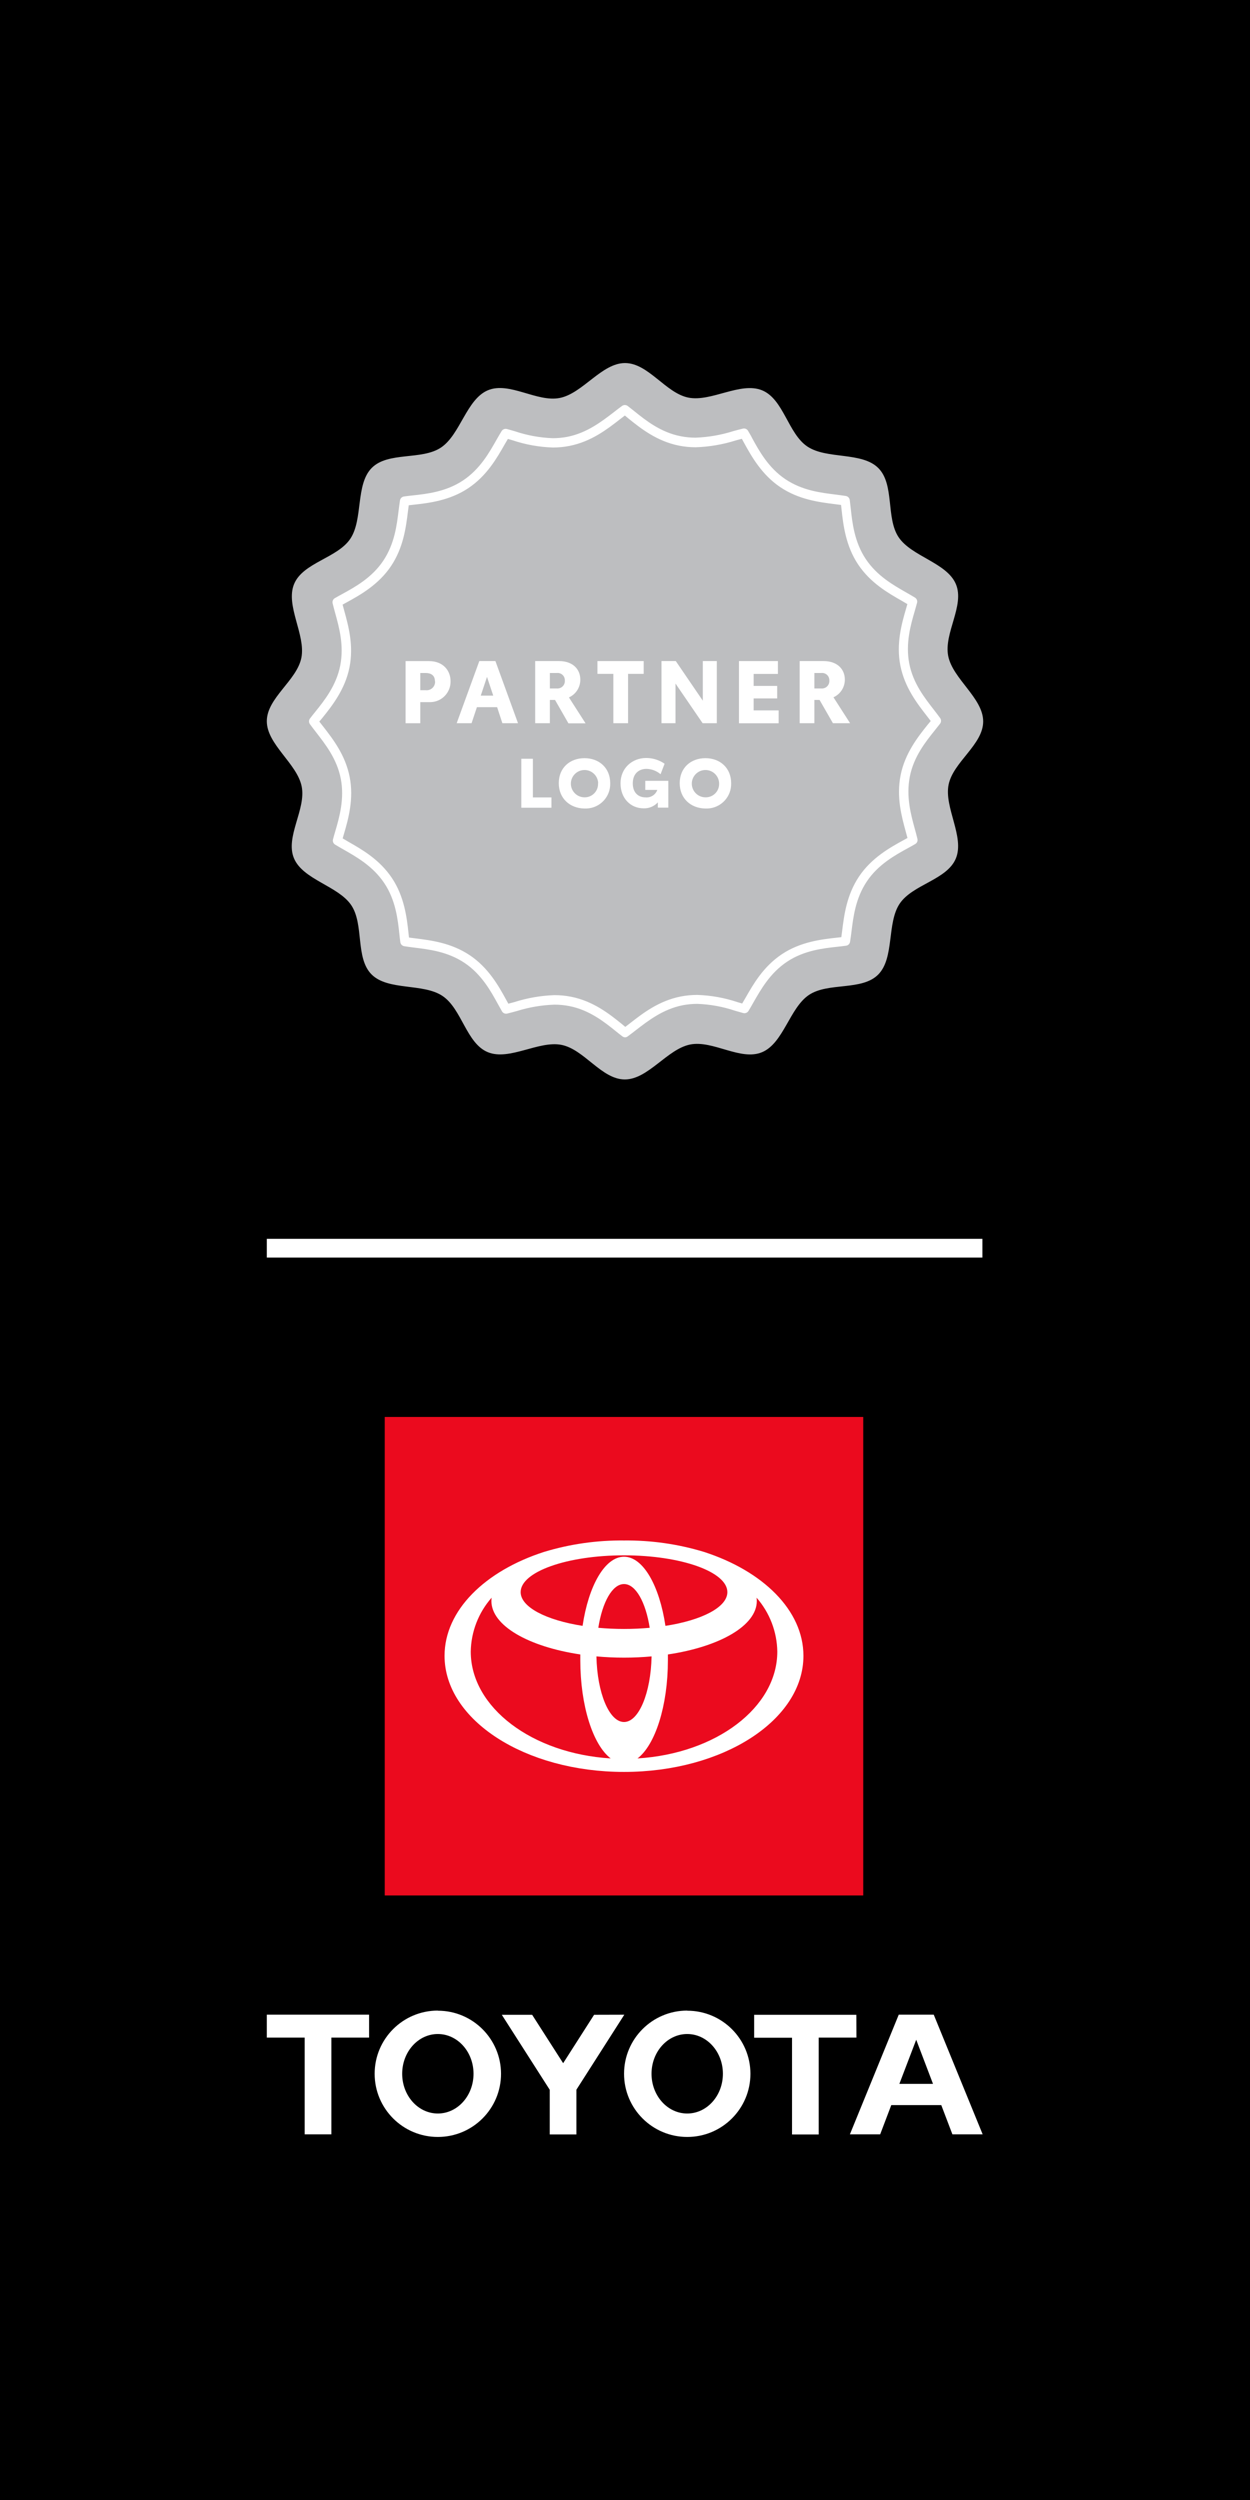 <svg width="400" height="800" viewBox="0 0 400 800" fill="none" xmlns="http://www.w3.org/2000/svg">
<rect width="400" height="800" fill="black"/>
<path fill-rule="evenodd" clip-rule="evenodd" d="M199.999 116.175C207.469 116.175 212.999 125.785 220.289 127.235C227.579 128.685 236.959 122.075 243.859 124.895C250.759 127.715 252.169 138.745 258.369 142.895C264.569 147.045 275.749 144.505 281.039 149.755C286.329 155.005 283.429 165.755 287.569 171.925C291.709 178.095 303.009 180.065 305.889 186.925C308.769 193.785 301.979 202.595 303.429 209.925C304.879 217.255 314.579 223.355 314.619 230.815C314.659 238.275 305.009 243.815 303.549 251.105C302.089 258.395 308.709 267.775 305.889 274.675C303.069 281.575 292.039 282.985 287.889 289.185C283.739 295.385 286.279 306.565 281.029 311.855C275.779 317.145 265.029 314.245 258.859 318.385C252.689 322.525 250.719 333.825 243.859 336.705C236.999 339.585 228.189 332.795 220.859 334.245C213.529 335.695 207.429 345.395 199.979 345.425C192.529 345.455 186.979 335.815 179.689 334.365C172.399 332.915 163.009 339.525 156.119 336.705C149.229 333.885 147.799 322.855 141.599 318.705C135.399 314.555 124.219 317.095 118.929 311.845C113.639 306.595 116.549 295.845 112.409 289.675C108.269 283.505 96.969 281.535 94.079 274.675C91.189 267.815 97.999 259.005 96.539 251.675C95.079 244.345 85.379 238.235 85.379 230.785C85.379 223.335 94.989 217.785 96.439 210.485C97.889 203.185 91.279 193.815 94.099 186.915C96.919 180.015 107.949 178.605 112.099 172.405C116.249 166.205 113.709 155.025 118.959 149.735C124.209 144.445 134.959 147.345 141.129 143.205C147.299 139.065 149.269 127.765 156.129 124.885C162.989 122.005 171.799 128.795 179.129 127.345C186.459 125.895 192.539 116.175 199.999 116.175Z" fill="#BDBEC0"/>
<path d="M200.069 331.945C199.749 331.945 199.429 331.845 199.169 331.645C198.439 331.095 197.639 330.455 197.009 329.945C193.469 327.095 188.609 323.185 182.179 321.945C180.619 321.635 179.019 321.485 177.429 321.485C173.339 321.625 169.289 322.315 165.379 323.535C164.469 323.785 163.299 324.105 162.289 324.345C161.649 324.495 160.979 324.215 160.649 323.645C160.199 322.875 159.709 321.975 159.319 321.275C157.129 317.275 154.129 311.795 148.679 308.145C143.229 304.495 137.339 303.825 132.519 303.225C131.579 303.105 130.379 302.955 129.349 302.785C128.709 302.675 128.199 302.165 128.109 301.515C127.979 300.615 127.869 299.595 127.789 298.785C127.299 294.265 126.629 288.065 122.979 282.615C119.329 277.165 114.159 274.275 109.979 271.875C109.139 271.395 108.089 270.805 107.219 270.265C106.659 269.915 106.389 269.245 106.559 268.605C106.779 267.735 107.069 266.745 107.299 265.975C108.579 261.605 110.299 255.615 109.049 249.185C107.799 242.755 104.049 238.105 101.109 234.275C100.529 233.525 99.779 232.575 99.179 231.725C98.789 231.195 98.789 230.475 99.179 229.945C99.719 229.225 100.369 228.425 100.879 227.795C103.729 224.245 107.629 219.395 108.879 212.965C110.129 206.535 108.539 200.825 107.249 196.145C106.999 195.215 106.679 194.055 106.439 193.055C106.289 192.415 106.569 191.755 107.139 191.415C107.919 190.955 108.829 190.465 109.539 190.075C113.539 187.885 118.999 184.895 122.639 179.445C126.279 173.995 126.969 168.105 127.569 163.285C127.689 162.345 127.839 161.135 127.999 160.115C128.109 159.465 128.629 158.965 129.279 158.875C130.169 158.745 131.189 158.635 131.999 158.545C136.529 158.055 142.719 157.385 148.169 153.745C153.619 150.105 156.509 144.915 158.909 140.695C159.389 139.865 159.979 138.815 160.529 137.935C160.879 137.385 161.549 137.115 162.179 137.275C163.049 137.505 164.039 137.795 164.819 138.025C168.719 139.335 172.789 140.075 176.899 140.225C178.479 140.225 180.049 140.075 181.599 139.775C187.909 138.515 192.679 134.775 196.509 131.835C197.259 131.245 198.219 130.505 199.059 129.895C199.589 129.515 200.309 129.515 200.839 129.895C201.559 130.445 202.359 131.085 202.999 131.595C206.539 134.455 211.399 138.355 217.829 139.595C219.389 139.905 220.989 140.055 222.579 140.055C226.679 139.905 230.729 139.205 234.639 137.965C235.589 137.705 236.739 137.385 237.739 137.155C238.379 137.005 239.039 137.285 239.369 137.855C239.829 138.635 240.369 139.535 240.709 140.245C242.899 144.245 245.889 149.705 251.339 153.355C256.789 157.005 262.689 157.675 267.499 158.275C268.499 158.405 269.659 158.555 270.669 158.715C271.319 158.825 271.819 159.335 271.919 159.985C272.039 160.885 272.149 161.905 272.239 162.705C272.729 167.235 273.399 173.435 277.039 178.885C280.679 184.335 285.869 187.225 290.039 189.625C290.879 190.105 291.919 190.695 292.799 191.235C293.359 191.585 293.629 192.255 293.459 192.895C293.229 193.765 292.939 194.755 292.719 195.535C291.439 199.895 289.719 205.885 290.959 212.315C292.199 218.745 295.959 223.395 298.909 227.225C299.509 228.005 300.239 228.945 300.839 229.775C301.229 230.305 301.229 231.025 300.839 231.555C300.289 232.275 299.649 233.075 299.139 233.705C296.289 237.255 292.379 242.105 291.139 248.535C289.899 254.965 291.489 260.675 292.769 265.355C293.019 266.265 293.349 267.435 293.579 268.455C293.729 269.095 293.449 269.755 292.879 270.085C292.109 270.545 291.219 271.025 290.509 271.415C286.509 273.615 281.029 276.605 277.389 282.055C273.749 287.505 273.059 293.395 272.459 298.215C272.339 299.165 272.189 300.365 272.019 301.385C271.919 302.035 271.399 302.535 270.749 302.625C269.849 302.755 268.829 302.865 268.029 302.955C263.499 303.445 257.299 304.115 251.849 307.755C246.399 311.395 243.509 316.585 241.109 320.755C240.639 321.595 240.039 322.645 239.499 323.525C239.149 324.075 238.479 324.345 237.849 324.185C236.989 323.955 236.019 323.675 235.239 323.445C231.329 322.125 227.249 321.385 223.119 321.235C221.549 321.235 219.969 321.385 218.429 321.685C212.109 322.945 207.339 326.685 203.509 329.635C202.749 330.225 201.799 330.965 200.969 331.565C200.719 331.785 200.399 331.925 200.069 331.945ZM177.429 318.445C179.219 318.445 181.009 318.615 182.769 318.965C189.919 320.385 195.099 324.555 198.889 327.605L200.089 328.605L201.639 327.415C205.729 324.225 210.809 320.275 217.819 318.885C219.559 318.545 221.329 318.375 223.099 318.375C227.499 318.515 231.859 319.295 236.029 320.695L237.499 321.125C237.849 320.535 238.189 319.935 238.499 319.425C241.059 314.925 244.239 309.335 250.189 305.355C256.139 301.375 262.869 300.595 267.699 300.065L269.229 299.895C269.319 299.215 269.409 298.535 269.479 297.955C270.119 292.815 270.919 286.425 274.889 280.485C278.859 274.545 284.779 271.225 289.049 268.895L290.389 268.155C290.219 267.485 290.039 266.815 289.879 266.255C288.509 261.255 286.809 255.065 288.199 248.055C289.589 241.045 293.799 235.715 296.839 231.925C297.129 231.565 297.469 231.155 297.839 230.725C297.439 230.195 297.019 229.655 296.669 229.205C293.469 225.085 289.519 220.005 288.119 212.995C286.719 205.985 288.569 199.455 289.939 194.785C290.069 194.345 290.219 193.835 290.359 193.315C289.779 192.965 289.179 192.635 288.669 192.315C284.159 189.745 278.569 186.565 274.599 180.625C270.629 174.685 269.829 167.935 269.309 163.105C269.259 162.645 269.199 162.105 269.139 161.585C268.469 161.485 267.799 161.405 267.219 161.335C262.049 160.685 255.669 159.885 249.729 155.915C243.789 151.945 240.469 146.025 238.129 141.765C237.909 141.355 237.659 140.885 237.389 140.415L235.519 140.915C231.339 142.235 227.009 142.985 222.629 143.125C220.839 143.125 219.049 142.955 217.289 142.605C210.139 141.185 204.949 137.015 201.159 133.965L199.959 132.965L198.379 134.175C194.299 137.355 189.219 141.305 182.209 142.695C180.469 143.035 178.709 143.205 176.939 143.205C172.539 143.065 168.179 142.285 164.009 140.885L162.529 140.455L161.529 142.155C158.959 146.655 155.779 152.255 149.839 156.225C143.899 160.195 137.159 160.985 132.329 161.515C131.869 161.565 131.329 161.615 130.799 161.685C130.699 162.365 130.619 163.055 130.539 163.685C129.899 168.815 129.099 175.205 125.129 181.145C121.159 187.085 115.239 190.405 110.979 192.735L109.629 193.475C109.799 194.135 109.989 194.805 110.139 195.365C111.519 200.365 113.219 206.565 111.829 213.575C110.439 220.585 106.229 225.915 103.179 229.705L102.179 230.905L103.379 232.435C106.549 236.515 110.499 241.595 111.889 248.605C113.279 255.615 111.449 262.145 110.079 266.815L109.649 268.285C110.239 268.635 110.839 268.965 111.339 269.285C115.859 271.855 121.449 275.035 125.419 280.975C129.389 286.915 130.189 293.655 130.709 298.495C130.759 298.955 130.819 299.495 130.879 300.015L132.879 300.275C138.019 300.915 144.399 301.715 150.339 305.685C156.279 309.655 159.599 315.575 161.929 319.845L162.669 321.185L164.579 320.675C168.739 319.345 173.059 318.595 177.429 318.445Z" fill="white"/>
<path d="M144.179 217.985C144.259 221.605 141.379 224.605 137.759 224.685C137.599 224.685 137.449 224.685 137.289 224.685H134.489V231.435H129.789V211.555H137.289C141.829 211.555 144.179 214.605 144.179 217.995V217.985ZM139.179 217.985C139.179 216.165 137.979 215.355 136.179 215.355H134.489V220.865H136.199C137.679 221.045 139.029 219.995 139.209 218.515C139.229 218.345 139.239 218.165 139.219 217.985H139.179Z" fill="white"/>
<path d="M159.081 226.295H152.611L150.901 231.425H146.141L153.381 211.545H158.531L165.761 231.425H160.761L159.081 226.295ZM157.841 222.605L155.841 216.605L153.841 222.605H157.841Z" fill="white"/>
<path d="M177.608 223.975H175.958V231.425H171.258V211.545H178.898C183.348 211.545 185.698 214.205 185.698 217.455C185.728 219.915 184.298 222.165 182.058 223.175L187.378 231.465H181.898L177.608 223.975ZM175.958 220.305H178.118C179.408 220.455 180.588 219.535 180.738 218.235C180.758 218.095 180.758 217.955 180.748 217.815C180.838 216.535 179.868 215.425 178.588 215.345C178.438 215.335 178.288 215.345 178.138 215.355H175.958V220.305Z" fill="white"/>
<path d="M205.98 215.635H200.98V231.425H196.27V215.635H191.18V211.545H205.98V215.635Z" fill="white"/>
<path d="M229.38 211.545V231.425H224.84L216.16 218.735V231.425H211.68V211.545H216.25L224.9 224.225V211.545H229.38Z" fill="white"/>
<path d="M236.469 211.545H248.929V215.655H241.169V219.495H248.699V223.495H241.169V227.325H249.169V231.445H236.469V211.545Z" fill="white"/>
<path d="M262.258 223.975H260.598V231.425H255.898V211.545H263.538C267.998 211.545 270.348 214.205 270.348 217.455C270.368 219.905 268.938 222.125 266.708 223.135L272.028 231.425H266.538L262.258 223.975ZM260.598 220.305H262.758C264.048 220.455 265.228 219.535 265.378 218.235C265.398 218.095 265.398 217.955 265.388 217.815C265.478 216.535 264.508 215.425 263.228 215.345C263.078 215.335 262.928 215.345 262.788 215.355H260.598V220.305Z" fill="white"/>
<path d="M176.46 255.175V258.475H166.82V242.805H170.52V255.175H176.46Z" fill="white"/>
<path d="M178.809 250.615C178.809 245.725 182.329 242.615 187.039 242.615C191.749 242.615 195.269 245.775 195.269 250.615C195.409 254.945 192.019 258.575 187.679 258.725C187.459 258.725 187.239 258.725 187.019 258.725C182.379 258.655 178.809 255.505 178.809 250.625V250.615ZM191.419 250.615C191.329 248.205 189.299 246.315 186.889 246.405C184.479 246.495 182.589 248.525 182.679 250.935C182.769 253.275 184.689 255.135 187.029 255.145C189.379 255.195 191.329 253.325 191.379 250.975C191.379 250.855 191.379 250.735 191.379 250.615H191.419Z" fill="white"/>
<path d="M213.86 249.865V258.445H210.51V256.755C209.34 258.035 207.67 258.735 205.94 258.665C201.8 258.665 198.57 255.475 198.57 250.665C198.57 245.855 202.22 242.555 206.82 242.555C208.91 242.565 210.95 243.205 212.67 244.395L211.38 247.755C210.12 246.685 208.54 246.075 206.89 246.035C204.49 246.035 202.49 247.505 202.49 250.675C202.49 253.675 204.25 255.165 206.6 255.165C208.25 255.315 209.79 254.325 210.34 252.765H206.49V249.865H213.86Z" fill="white"/>
<path d="M217.508 250.615C217.508 245.725 221.028 242.615 225.738 242.615C230.448 242.615 233.968 245.775 233.968 250.615C234.108 254.945 230.718 258.575 226.378 258.725C226.158 258.725 225.938 258.725 225.718 258.725C221.048 258.655 217.508 255.505 217.508 250.625V250.615ZM230.118 250.615C230.028 248.205 227.998 246.315 225.588 246.405C223.178 246.495 221.288 248.525 221.378 250.935C221.468 253.275 223.388 255.135 225.728 255.145C228.078 255.215 230.048 253.365 230.118 251.015C230.118 250.885 230.118 250.745 230.118 250.615Z" fill="white"/>
<path fill-rule="evenodd" clip-rule="evenodd" d="M314.369 402.425H85.379V396.425H314.369V402.425Z" fill="white"/>
<path d="M287.799 666.835L293.189 652.715L298.559 666.835H287.799ZM298.799 644.695H287.599L271.969 682.985H281.659L285.209 673.635H301.209L304.769 682.985H314.449L298.799 644.695ZM219.909 676.325C213.599 676.325 208.489 670.635 208.489 663.605C208.489 656.575 213.599 650.885 219.909 650.885C226.219 650.885 231.329 656.575 231.329 663.605C231.329 670.635 226.219 676.325 219.919 676.325M219.919 643.385C208.749 643.385 199.699 652.435 199.699 663.605C199.699 674.775 208.749 683.825 219.919 683.825C231.089 683.825 240.139 674.775 240.139 663.605C240.119 652.445 231.069 643.415 219.909 643.425M140.109 676.325C133.809 676.325 128.699 670.635 128.699 663.605C128.699 656.575 133.809 650.885 140.109 650.885C146.409 650.885 151.529 656.575 151.529 663.605C151.529 670.635 146.419 676.325 140.109 676.325ZM140.109 643.385C128.939 643.385 119.889 652.435 119.889 663.605C119.889 674.775 128.939 683.825 140.109 683.825C151.279 683.825 160.329 674.775 160.329 663.605C160.309 652.455 151.259 643.415 140.109 643.425M190.109 644.735L180.209 660.225L170.289 644.735H160.579L175.919 668.735V683.015H184.449V668.705L199.779 644.705L190.109 644.735ZM274.029 644.735H241.329V652.075H253.449V683.025H261.989V652.035H274.059L274.029 644.735ZM85.379 652.035H97.499V682.985H106.039V652.035H118.109V644.695H85.379V652.035Z" fill="white"/>
<path d="M276.237 453.425H123.117V606.545H276.237V453.425Z" fill="#EB0A1E"/>
<path d="M225.218 496.595C216.938 494.085 208.338 492.865 199.688 492.955C191.038 492.865 182.428 494.085 174.148 496.595C155.248 502.665 142.258 515.285 142.258 529.865C142.258 550.385 167.968 567.015 199.688 567.015C231.408 567.015 257.098 550.425 257.098 529.865C257.098 515.285 244.098 502.675 225.218 496.595ZM199.688 551.045C194.948 551.045 191.088 541.735 190.858 530.045C193.708 530.305 196.658 530.445 199.688 530.445C202.718 530.445 205.688 530.305 208.508 530.045C208.278 541.735 204.418 551.045 199.688 551.045ZM191.458 520.895C192.748 512.685 195.938 506.895 199.688 506.895C203.438 506.895 206.618 512.705 207.908 520.895C205.278 521.135 202.528 521.265 199.688 521.265C196.848 521.265 194.088 521.135 191.458 520.895ZM212.938 520.275C211.018 507.395 205.808 498.155 199.688 498.155C193.568 498.155 188.328 507.425 186.428 520.275C174.768 518.455 166.608 514.275 166.608 509.485C166.608 502.975 181.418 497.705 199.688 497.705C217.958 497.705 232.758 502.975 232.758 509.485C232.758 514.305 224.598 518.485 212.938 520.275ZM150.638 528.505C150.748 522.145 153.118 516.025 157.328 511.255C157.278 511.605 157.248 511.965 157.248 512.315C157.248 520.225 169.138 526.955 185.698 529.425V531.225C185.698 545.935 189.778 558.395 195.418 562.695C170.328 561.155 150.638 546.425 150.638 528.505ZM204.008 562.695C209.648 558.395 213.728 545.935 213.728 531.225V529.425C230.288 526.955 242.178 520.225 242.178 512.315C242.178 511.965 242.148 511.605 242.098 511.255C246.288 516.035 248.638 522.155 248.738 528.505C248.738 546.445 229.088 561.155 204.028 562.695" fill="white"/>
</svg>
